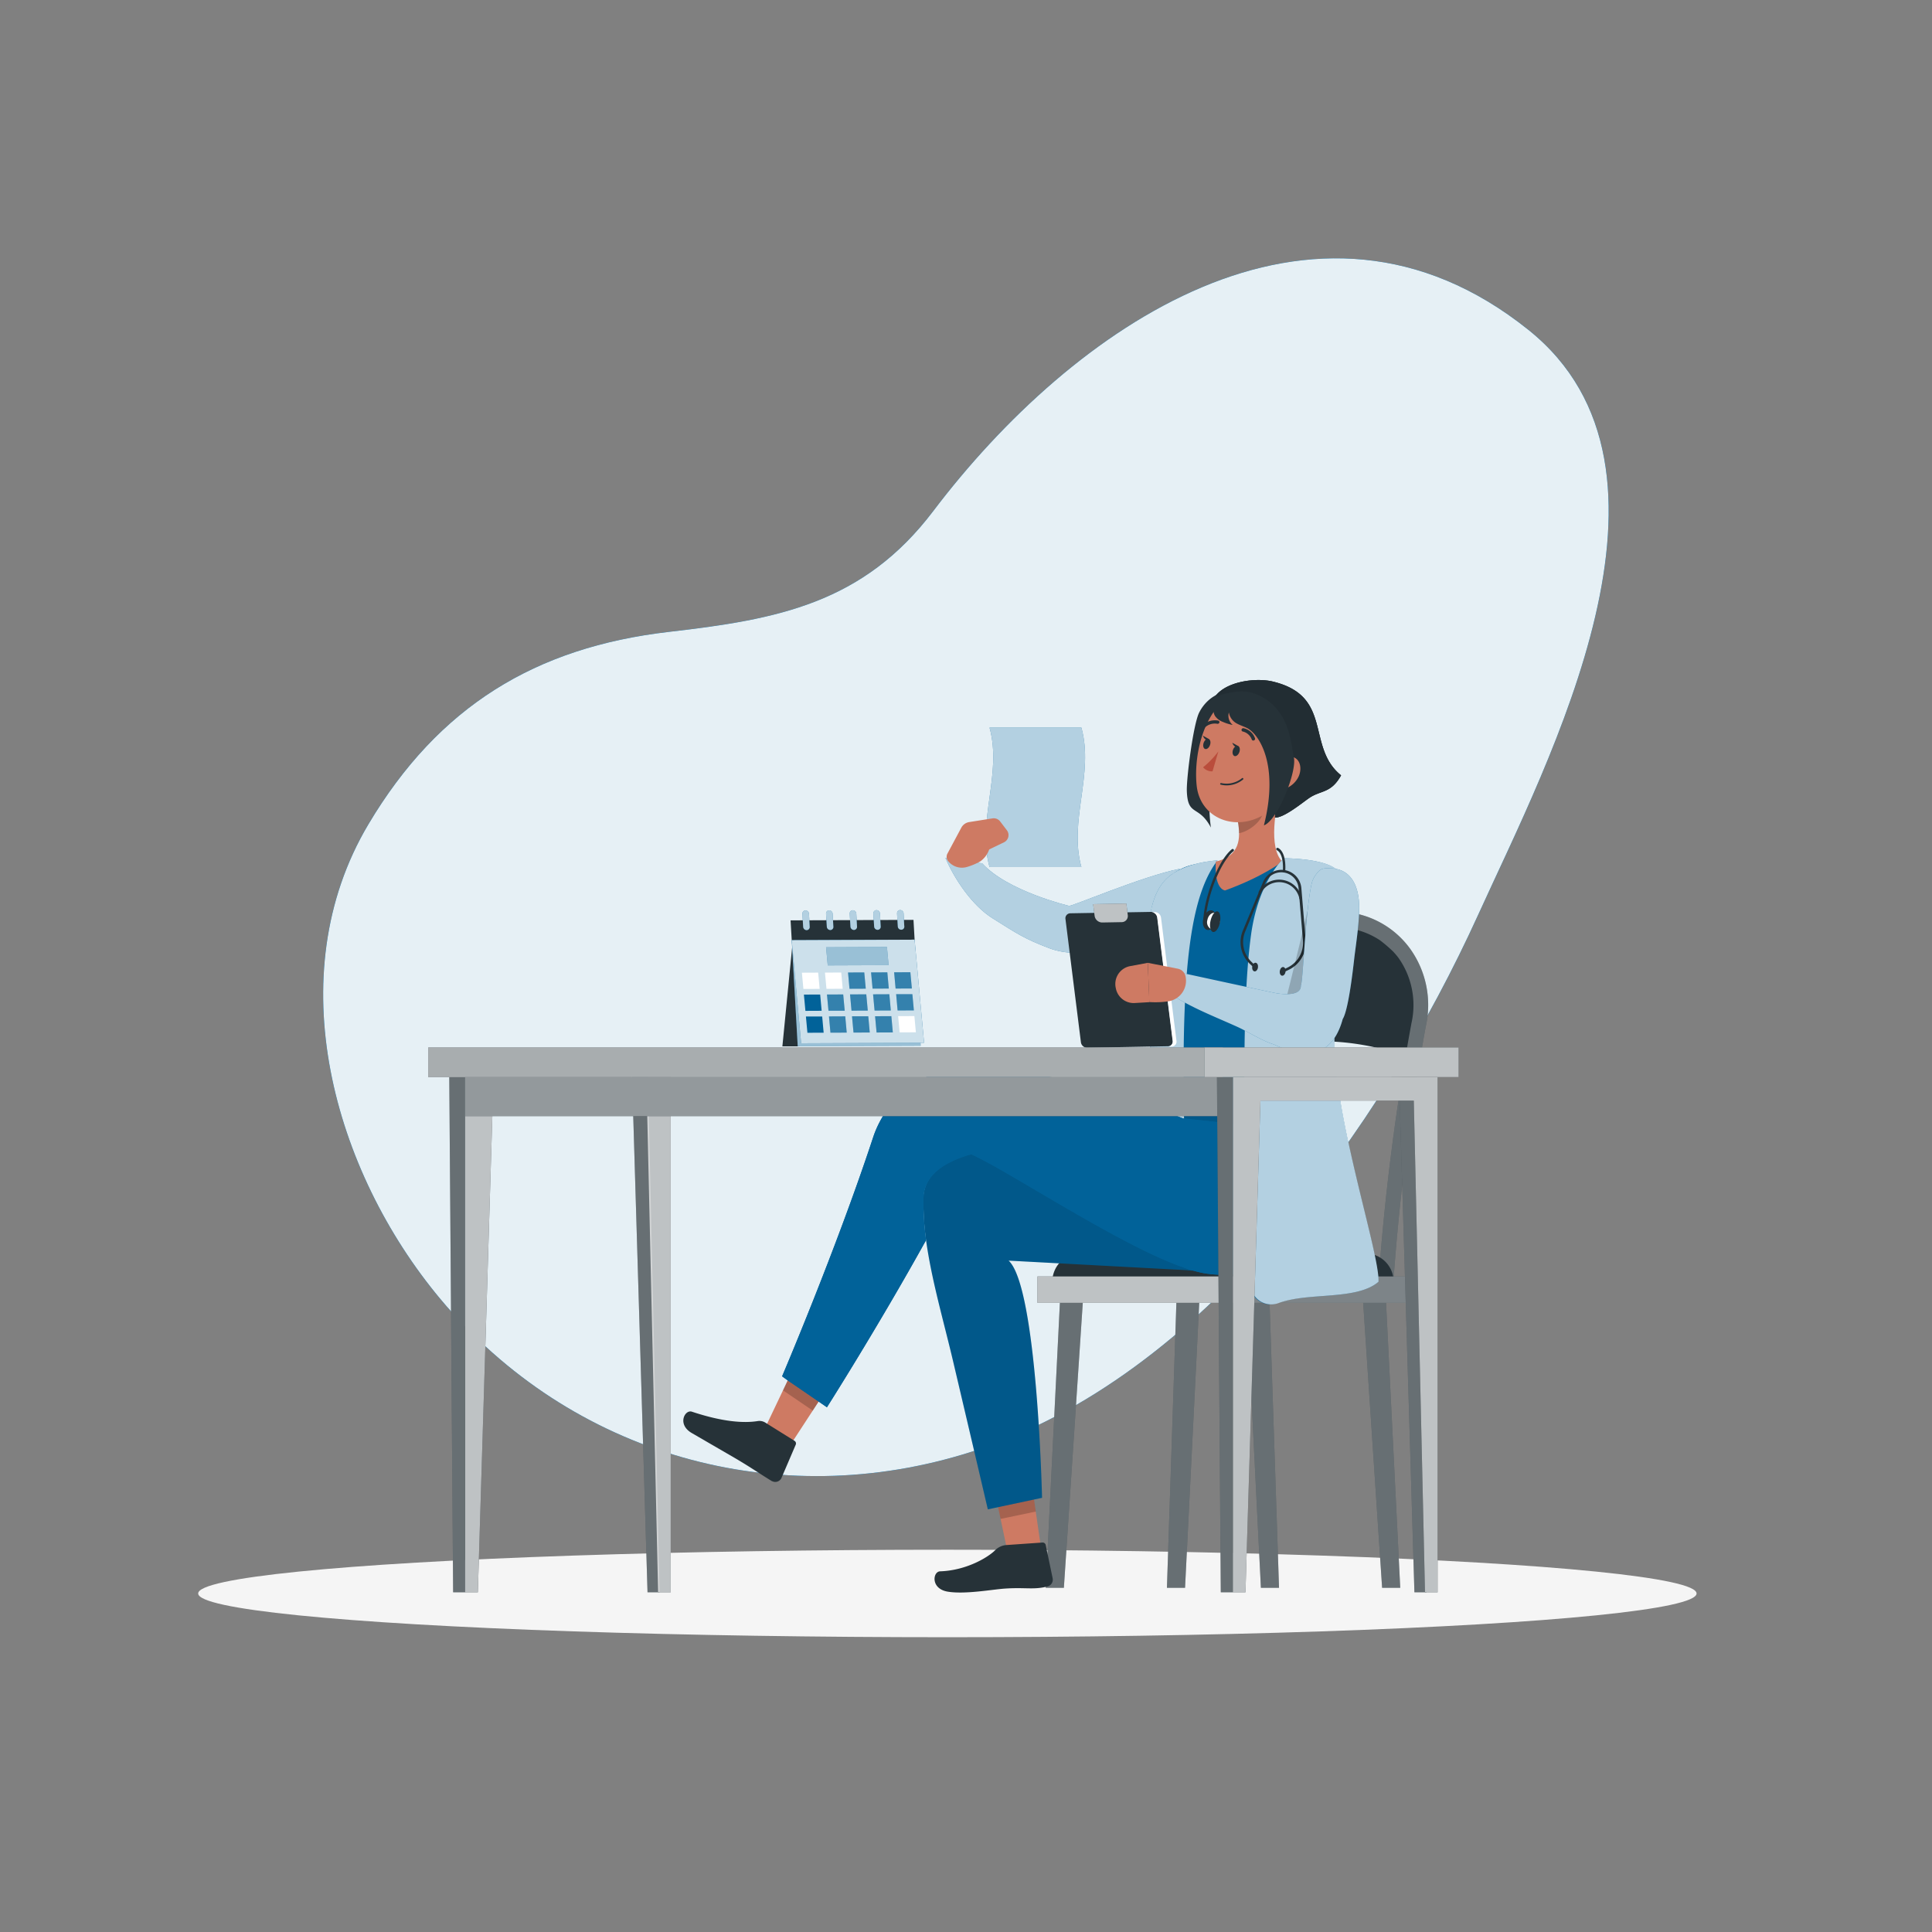 <svg viewBox="0 0 500 500" xmlns="http://www.w3.org/2000/svg"><rect x="0" y="0" width="500" height="500" fill="#808080" stroke="none"/><g id="freepik--background-simple--inject-15"><path style="fill:#016299" d="M382.56,236.72c18.36-40.37,58.11-115.21,13-151.34-55.71-44.65-118.15-.46-154,46.84-18.17,24-40.43,28.09-68.44,31.31-34.52,4-59.62,19.27-77.78,49.81-23.33,39.22-9,89.74,18.59,122.79,33.87,40.52,87.27,55.62,137.47,39.59C311.45,356.57,357.45,291.93,382.56,236.72Z"></path><path style="fill:#016299" d="M382.56,236.72c18.36-40.37,58.11-115.21,13-151.34-55.71-44.65-118.15-.46-154,46.84-18.17,24-40.43,28.09-68.44,31.31-34.52,4-59.62,19.27-77.78,49.81-23.33,39.22-9,89.74,18.59,122.79,33.87,40.52,87.27,55.62,137.47,39.59C311.45,356.57,357.45,291.93,382.56,236.72Z"></path><path style="fill:#fff;opacity:0.9" d="M382.56,236.72c18.36-40.37,58.11-115.21,13-151.34-55.71-44.65-118.15-.46-154,46.84-18.17,24-40.43,28.09-68.44,31.31-34.52,4-59.62,19.27-77.78,49.81-23.33,39.22-9,89.74,18.59,122.79,33.87,40.52,87.27,55.62,137.47,39.59C311.45,356.57,357.45,291.93,382.56,236.72Z"></path></g><g id="freepik--Shadow--inject-15"><ellipse style="fill:#f5f5f5" ry="11.32" rx="193.89" cy="412.39" cx="245.18" id="freepik--path--inject-15"></ellipse></g><g id="freepik--Character--inject-15"><path style="fill:#263238" d="M346.77,237.11c.66-.08,19.78,1.81,21,22.3l-3.27,14.2h0a66.26,66.26,0,0,0-47.79.64l-.23.1,1.33-16.22S322.71,239.93,346.77,237.11Z"></path><path style="fill:#263238" d="M306.62,336.07l3.84.33a660.41,660.41,0,0,1,8.25-72.75,29.92,29.92,0,0,1,12.7-19.26,19.75,19.75,0,0,1,4.5-2.43,24.81,24.81,0,0,1,9.29-2h0s0,0,0,0h0a28.05,28.05,0,0,1,3.88.27,20.1,20.1,0,0,1,8.11,3.15,39.15,39.15,0,0,1,3.28,2.81A17.69,17.69,0,0,1,362,248a21.19,21.19,0,0,1,3.28,16.81,602.77,602.77,0,0,0-8.51,66.56l3.84.26A599,599,0,0,1,369,265.59a25,25,0,0,0-3.93-19.87A23.24,23.24,0,0,0,347.87,236c-15-1-30.61,11.19-32.92,26.83A666.75,666.75,0,0,0,306.62,336.07Z"></path><path style="fill:#fff;opacity:0.3" d="M306.62,336.07l3.84.33a660.41,660.41,0,0,1,8.25-72.75,29.92,29.92,0,0,1,12.7-19.26,19.75,19.75,0,0,1,4.5-2.43,24.81,24.81,0,0,1,9.29-2,0,0,0,0,0,0,0h0a28.05,28.05,0,0,1,3.88.27,20.1,20.1,0,0,1,8.11,3.15,39.15,39.15,0,0,1,3.28,2.81A17.69,17.69,0,0,1,362,248a21.19,21.19,0,0,1,3.28,16.81,602.77,602.77,0,0,0-8.51,66.56l3.84.26A599,599,0,0,1,369,265.59a25,25,0,0,0-3.93-19.87A23.24,23.24,0,0,0,347.87,236c-15-1-30.61,11.19-32.92,26.83A666.75,666.75,0,0,0,306.62,336.07Z"></path><path style="fill:#263238" transform="translate(633.02 658.12) rotate(180)" d="M272.34,324.37h88.34a0,0,0,0,1,0,0v2.05a7.33,7.33,0,0,1-7.33,7.33H279.68a7.33,7.33,0,0,1-7.33-7.33v-2.05A0,0,0,0,1,272.34,324.37Z"></path><polygon style="fill:#263238" points="357.69 410.92 362.38 410.92 358.54 333.76 352.56 333.76 357.69 410.92"></polygon><polygon style="fill:#fff;opacity:0.3" points="357.69 410.92 362.38 410.92 358.54 333.76 352.56 333.76 357.69 410.92"></polygon><polygon style="fill:#263238" points="326.32 410.92 331.01 410.92 328.45 333.76 322.48 333.76 326.32 410.92"></polygon><polygon style="fill:#fff;opacity:0.3" points="326.32 410.92 331.01 410.92 328.45 333.76 322.48 333.76 326.32 410.92"></polygon><polygon style="fill:#263238" points="302 410.92 306.69 410.92 310.53 333.76 304.56 333.76 302 410.92"></polygon><polygon style="fill:#fff;opacity:0.3" points="302 410.92 306.69 410.92 310.53 333.76 304.56 333.76 302 410.92"></polygon><polygon style="fill:#263238" points="270.63 410.92 275.33 410.92 280.45 333.76 274.47 333.76 270.63 410.92"></polygon><polygon style="fill:#fff;opacity:0.3" points="270.63 410.92 275.33 410.92 280.45 333.76 274.47 333.76 270.63 410.92"></polygon><rect style="fill:#263238" transform="translate(589.47 667.51) rotate(180)" height="6.83" width="52.49" y="330.34" x="268.49"></rect><rect style="fill:#fff;opacity:0.7" transform="translate(589.47 667.51) rotate(180)" height="6.83" width="52.49" y="330.34" x="268.49"></rect><rect style="fill:#263238" transform="translate(685.51 667.51) rotate(180)" height="6.83" width="43.55" y="330.34" x="320.98"></rect><rect style="fill:#fff;opacity:0.4" transform="translate(685.51 667.51) rotate(180)" height="6.83" width="43.55" y="330.34" x="320.98"></rect><path style="fill:#016299" d="M305.2,224.87c-9.54,1.88-28.44,10-28.56,9.56,0,0-15.91-3.77-22.45-11,0,0-6.25-.77-9.52-1.42,2.37,5.59,7,12.37,12.14,15.6,6.53,4.1,8.31,5.34,14.77,7.8,8.08,3.08,20.45-.19,28.46-3.47,2.95-1.21,6-2.75,7.71-5.43S307.85,226.66,305.2,224.87Z"></path><path style="fill:#fff;opacity:0.7" d="M305.2,224.87c-9.54,1.88-28.44,10-28.56,9.56,0,0-15.91-3.77-22.45-11,0,0-6.25-.77-9.52-1.42,2.37,5.59,7,12.37,12.14,15.6,6.53,4.1,8.31,5.34,14.77,7.8,8.08,3.08,20.45-.19,28.46-3.47,2.95-1.21,6-2.75,7.71-5.43S307.85,226.66,305.2,224.87Z"></path><path style="fill:#016299" d="M279.86,224.4H256.09c-3.32-12,3.33-24.07,0-36.1h23.77C283.19,200.33,276.53,212.37,279.86,224.4Z"></path><g style="opacity:0.7"><path style="fill:#fff" d="M279.86,224.4H256.09c-3.32-12,3.33-24.07,0-36.1h23.77C283.19,200.33,276.53,212.37,279.86,224.4Z"></path></g><path style="fill:#ce7a63" d="M259.81,218,256,219.83a6.26,6.26,0,0,1-2.3,3.09,16.21,16.21,0,0,1-3.38,1.43,4.58,4.58,0,0,1-4.8-1.33,1.82,1.82,0,0,1-.38-2l3.65-6.82a2.81,2.81,0,0,1,2.05-1.45l6-.95a2.08,2.08,0,0,1,2,.79l1.76,2.31A2.07,2.07,0,0,1,259.81,218Z"></path><polygon style="fill:#016299" points="339.82 281.31 345.45 301.85 314.53 308.48 295.86 298.59 301.08 280.92 339.82 281.31"></polygon><polygon style="opacity:0.1" points="339.82 281.31 345.45 301.85 314.53 308.48 295.86 298.59 301.08 280.92 339.82 281.31"></polygon><g id="freepik--freepik--Character--inject-5--inject-15"><path style="fill:#016299" d="M298.07,236.68a77.77,77.77,0,0,0-.07,15.84c.29,7.08,1.83,14.52,3.76,26,3.87,2.27,23.48,1.33,36-.29-.76-10,.49-21.52,7.29-44.11,1.58-5.24-1.94-10.27-7.56-10.8-1.5-.15-3.1-.27-4.73-.34a129.9,129.9,0,0,0-17.2,0c-1.83.17-3.81.39-5.66.62C303.23,224.45,299.3,229.59,298.07,236.68Z"></path><path style="fill:#016299" d="M301.08,280.92a170.46,170.46,0,0,0,38.05-.08.91.91,0,0,0,.69-1.09l0-.12c-.31-.73-.63-1.46-.92-2.19a.8.8,0,0,0-.82-.5,168.18,168.18,0,0,1-36.58,0,.81.81,0,0,0-.91.7.13.13,0,0,1,0,.06c-.08.76-.15,1.51-.22,2.27a.85.85,0,0,0,.75.95Z"></path><path style="fill:#016299" d="M315.11,222.67c-9.35,12-10,41.66-7.65,99.92.21,5.08-4.66,4.71-9.43,3.73-7.1-1.47-9.92-.94-9.92-.94s11.33-29.75,9.49-56.43-.56-36.11,3.77-41S315.11,222.67,315.11,222.67Z"></path><path style="fill:#fff;opacity:0.7" d="M315.11,222.67c-9.35,12-10,41.66-7.65,99.92.2,5.08-4.42,4.53-9.44,3.73a58.13,58.13,0,0,0-9.91-.94s11.33-29.75,9.49-56.43-.56-36.11,3.77-41S315.11,222.67,315.11,222.67Z"></path><path style="fill:#ce7a63" d="M331.57,203.6c-1.49,5.51-3.33,15.68.27,19.38,0,0-4.75,3.81-14.82,7.48-3-.77-2.37-7.48-2.37-7.48,6.29-1.48,6.47-6,5.71-10.35Z"></path><path style="opacity:0.2" d="M327,207.28l-6.65,5.34a17.32,17.32,0,0,1,.3,3c2.39-.34,5.82-2.92,6.26-5.4A8.58,8.58,0,0,0,327,207.28Z"></path><path style="fill:#263238" d="M321.25,183.35a42.15,42.15,0,0,0-7.87,30.82c-3.16-6-6-2.73-6.23-9.49-.1-3.4,1.67-17.19,3.18-20.24s4.6-5.51,8-5.37a4.78,4.78,0,0,1,3.29,1.34C322.45,181.3,322,182.38,321.25,183.35Z"></path><path style="fill:#ce7a63" d="M336.3,192.49c-1.67,8.94-2.2,12.76-7.33,17-7.68,6.42-18.22,3-19.26-6.07-.91-8.21,2-21.45,11.21-24.4a11.65,11.65,0,0,1,15.38,13.43Z"></path><path style="fill:#263238" d="M320.78,194.54c-.21.73-.78,1.24-1.24,1.14s-.69-.78-.48-1.51.78-1.25,1.25-1.15S321,193.8,320.78,194.54Z"></path><path style="fill:#263238" d="M313.18,192.71c-.21.73-.77,1.24-1.24,1.14s-.69-.79-.47-1.51.77-1.25,1.24-1.14S313.4,192,313.18,192.71Z"></path><path style="fill:#263238" d="M312.91,191.28l-1.6-.89S311.81,192,312.91,191.28Z"></path><path style="fill:#ba4d3c" d="M315.31,194.46a22.61,22.61,0,0,1-3.95,4.11,3,3,0,0,0,2.44,1.06Z"></path><path style="fill:#263238" d="M317.18,203.25a6.51,6.51,0,0,1-1.24-.18.2.2,0,0,1-.16-.25h0a.24.24,0,0,1,.28-.16,6.36,6.36,0,0,0,5.35-1.25.22.22,0,0,1,.31,0h0a.23.23,0,0,1,0,.31h0A6.69,6.69,0,0,1,317.18,203.25Z"></path><path style="fill:#263238" d="M314.5,180.22c2.8-3.85,10.41-4.9,14.87-3.84,15.8,3.77,8.55,16.9,17.7,24.28-2.66,4.77-5.22,3.76-8.32,5.91-1.81,1.26-6.61,5.19-8.78,5,.11-4.47,2.07-9.61,1.16-14a25.32,25.32,0,0,0-5.59-11.84C322.63,182.53,318.7,180,314.5,180.22Z"></path><path style="opacity:0.2" d="M314.5,180.22c2.8-3.85,10.41-4.9,14.87-3.84,15.8,3.77,8.55,16.9,17.7,24.28-2.66,4.77-5.22,3.76-8.32,5.91-1.81,1.26-6.61,5.19-8.78,5,.11-4.47,2.07-9.61,1.16-14a25.32,25.32,0,0,0-5.59-11.84C322.63,182.53,318.7,180,314.5,180.22Z"></path><path style="fill:#263238" d="M314.5,180.22c2.8-3.85,10.41-4.9,14.87-3.84,15.8,3.77,8.55,16.9,17.7,24.28-2.66,4.77-5.22,3.76-8.32,5.91-1.81,1.26-6.61,5.19-8.78,5,.11-4.47,2.07-9.61,1.16-14a25.32,25.32,0,0,0-5.59-11.84C322.63,182.53,318.7,180,314.5,180.22Z"></path><path style="opacity:0.1" d="M314.5,180.22c2.8-3.85,10.41-4.9,14.87-3.84,15.8,3.77,8.55,16.9,17.7,24.28-2.66,4.77-5.22,3.76-8.32,5.91-1.81,1.26-6.61,5.19-8.78,5,.11-4.47,2.07-9.61,1.16-14a25.32,25.32,0,0,0-5.59-11.84C322.63,182.53,318.7,180,314.5,180.22Z"></path><path style="fill:#ce7a63" d="M335.77,201.54a6.21,6.21,0,0,1-4.18,2.84c-2.13.3-2.75-2.18-1.76-4.46.92-2,3.05-4.68,5-3.92S337,199.59,335.77,201.54Z"></path><path style="fill:#263238" d="M324.19,191.62a.35.35,0,0,1-.23-.23,3.28,3.28,0,0,0-2.31-2.07.4.4,0,0,1-.34-.45.09.09,0,0,1,0-.05.47.47,0,0,1,.54-.36,4.05,4.05,0,0,1,2.94,2.59.45.45,0,0,1-.27.57A.45.45,0,0,1,324.19,191.62Z"></path><path style="fill:#263238" d="M311.5,188.38a.41.41,0,0,1-.4-.43.41.41,0,0,1,.18-.32,4.68,4.68,0,0,1,4-1.14.43.43,0,0,1,.3.51v0a.49.49,0,0,1-.57.31,3.73,3.73,0,0,0-3.14.93A.48.48,0,0,1,311.5,188.38Z"></path><path style="fill:#263238" d="M320.51,193.11l-1.6-.89S319.41,193.79,320.51,193.11Z"></path></g><path style="fill:#263238" d="M315.86,179.84a8.43,8.43,0,0,0-1.6,2.52,3.39,3.39,0,0,0,.16,2.89,4.23,4.23,0,0,0,2.06,1.58,12,12,0,0,0,2.55.79,3.1,3.1,0,0,1-1-3.23,4,4,0,0,0,1.88,2.75c.9.53,1.91.82,2.84,1.29,2.93,1.47,8.39,9.17,4.35,25.18,3.57-1.32,8.58-13.89,7.75-17.61s-1-13.28-10.51-16.62C321.77,178.49,318.47,179.1,315.86,179.84Z"></path><polygon style="fill:#ce7a63" points="269.67 402.38 261.08 403.21 255.99 379.01 266.12 377.84 269.67 402.38"></polygon><path style="fill:#263238" d="M257.53,401.21a4.57,4.57,0,0,1,3-1.36l9.21-.64a.81.81,0,0,1,.9.67l1.78,8.55a1.82,1.82,0,0,1-1.38,2.16H271c-3.48.9-5.67.17-11,.54-3.28.23-10.25,1.53-14.72.79s-3.9-5.17-2-5.26C250.14,406.44,255.76,403,257.53,401.21Z"></path><g style="opacity:0.2"><polygon points="255.99 379.02 258.95 393.09 268.06 391.19 266.13 377.85 255.99 379.02"></polygon></g><path style="fill:#016299" d="M309.83,328.84c-.34,0-.69,0-1.05,0a14.72,14.72,0,0,1-1.75-.13l-46-2.46c7.43,6.81,8.65,61.38,8.65,61.38l-2.2.47-10,2.13h0l-1.83.39s-4.17-17.87-9-38.37c-2.44-10.38-5.6-21.11-7-31.41a71,71,0,0,1-.66-8.26c0-.85,0-1.69,0-2.53a2.26,2.26,0,0,1,0-.26c0-.36,0-.7.08-1a9,9,0,0,1,2-4.52l.34-.39a4.17,4.17,0,0,1,.36-.37,10.28,10.28,0,0,1,.76-.71c.28-.23.56-.46.86-.68l.77-.53c.32-.2.64-.39,1-.58a5.12,5.12,0,0,1,.52-.27c.52-.28,1.06-.54,1.63-.78l.49-.21.67-.25c.2-.09.4-.16.6-.23.61-.22,1.24-.43,1.89-.6l.33-.1.09,0c17.45-4.94,47.13-1.13,47.13-1.13s7.84-5.8,16.17-6.9l1.18.13,3.71.41a.9.9,0,0,1,.16,0C332,312.45,324.39,328.68,309.83,328.84Z"></path><g style="opacity:0.1"><path d="M309.83,328.84c-.34,0-.69,0-1.05,0a14.72,14.72,0,0,1-1.75-.13l-46-2.46c7.43,6.81,8.65,61.38,8.65,61.38l-2.2.47-10,2.13h0l-1.83.39s-4.17-17.87-9-38.37c-2.44-10.38-5.6-21.11-7-31.41a71,71,0,0,1-.66-8.26c0-.85,0-1.69,0-2.53a2.26,2.26,0,0,1,0-.26c0-.36,0-.7.08-1a9,9,0,0,1,2-4.52l.34-.39a4.17,4.17,0,0,1,.36-.37,10.28,10.28,0,0,1,.76-.71c.28-.23.56-.46.86-.68l.77-.53c.32-.2.64-.39,1-.58a5.12,5.12,0,0,1,.52-.27c.52-.28,1.06-.54,1.63-.78l.49-.21.67-.25c.2-.09.4-.16.6-.23.61-.22,1.24-.43,1.89-.6l.33-.1.09,0c17.45-4.94,47.13-1.13,47.13-1.13s7.84-5.8,16.17-6.9l1.18.13,3.71.41a.9.9,0,0,1,.16,0C332,312.45,324.39,328.68,309.83,328.84Z"></path></g><polygon style="fill:#ce7a63" points="212.8 361.29 210.34 365.06 204.86 373.46 195.69 374.42 202.64 359.82 207.36 349.88 212.8 361.29"></polygon><path style="fill:#263238" d="M198,368.13l7.59,4.74a.8.8,0,0,1,.35,1l-3.72,8.68a1.77,1.77,0,0,1-2.38.78l-.05,0c-3.54-2.15-5.13-3.36-9.62-6L179,370.85c-3.82-2.24-1.76-6.1.05-5.51,8,2.66,13.43,3,17,2.44A2.87,2.87,0,0,1,198,368.13Z"></path><g style="opacity:0.2"><polygon points="212.8 361.29 210.35 365.06 210.34 365.06 202.64 359.82 207.36 349.88 212.8 361.29"></polygon></g><path style="fill:#016299" d="M312.79,329.68a21.38,21.38,0,0,1-3-.58c-.34-.08-.69-.18-1.05-.29-8.44-2.43-20.59-9.08-31.9-15.63-10.42-6-20.09-12-25.45-14.44l-.09,0-.33.1c-.65.18-1.28.39-1.89.61a4.84,4.84,0,0,0-.6.22l-.67.25-.49.21c-.57.24-1.11.51-1.63.78-.18.08-.35.18-.52.27-.34.19-.66.38-1,.58l-.77.54c-.3.22-.58.44-.86.67a10.28,10.28,0,0,0-.76.71c-.13.12-.25.25-.36.37l-.34.39a9,9,0,0,0-2,4.52c0,.34-.07.69-.08,1,0,.84,0,1.68,0,2.53a71.89,71.89,0,0,0,.63,8.31l0,.21c-12.56,22.65-25.62,43.19-25.62,43.19l-2.22-1.53-8-5.48-1.38-1s13.94-32.66,23.53-61.76a26.55,26.55,0,0,1,25.44-18.28c23.67.21,54.75,13.29,54.75,13.29l8.53.91,1.18.13,3.71.41a.9.9,0,0,1,.16,0c2,.22,4.24.38,6.41.54a11.6,11.6,0,0,1,10.36,8.53C342.84,323.14,327.71,331.51,312.79,329.68Z"></path><path style="fill:#016299" d="M312.79,329.68a21.38,21.38,0,0,1-3-.58c-.34-.08-.69-.18-1.05-.29-8.44-2.43-20.59-9.08-31.9-15.63-10.42-6-20.09-12-25.45-14.44l-.09,0-.33.1c-.65.18-1.28.39-1.89.61a4.84,4.84,0,0,0-.6.22l-.67.25-.49.21c-.57.24-1.11.51-1.63.78-.18.08-.35.18-.52.27-.34.19-.66.38-1,.58l-.77.54c-.3.22-.58.44-.86.67a10.28,10.28,0,0,0-.76.71c-.13.12-.25.25-.36.37l-.34.39a9,9,0,0,0-2,4.52c0,.34-.07.69-.08,1,0,.84,0,1.68,0,2.53a71.89,71.89,0,0,0,.63,8.31l0,.21c-12.56,22.65-25.62,43.19-25.62,43.19l-2.22-1.53-8-5.48-1.38-1s13.94-32.66,23.53-61.76a26.55,26.55,0,0,1,25.44-18.28c23.67.21,54.75,13.29,54.75,13.29l8.53.91,1.18.13,3.71.41a.9.9,0,0,1,.16,0c2,.22,4.24.38,6.41.54a11.6,11.6,0,0,1,10.36,8.53C342.84,323.14,327.71,331.51,312.79,329.68Z"></path><path style="fill:#016299" d="M251.34,298.49h0l-.33.09Z"></path><path style="fill:#016299" d="M332.23,222.12s-6.51,5.78-8.45,19.73c-3.1,22.49-1.48,65.85-.32,90.62a5.37,5.37,0,0,0,7.26,4.76c7.73-2.88,20.36-.62,26-5.51.41-7.46-12.57-45.58-11.31-65.31s3.72-36.92,1.17-40.64S332.23,222.12,332.23,222.12Z"></path><path style="fill:#fff;opacity:0.7" d="M332.23,222.12s-6.51,5.78-8.45,19.73c-3.1,22.49-1.31,65.85-.14,90.62a5.36,5.36,0,0,0,7.25,4.76c7.73-2.88,20.19-.62,25.86-5.51.41-7.46-12.57-45.58-11.31-65.31s3.72-36.92,1.17-40.64S332.23,222.12,332.23,222.12Z"></path><path style="fill:#263238" d="M331.94,251.72a.33.33,0,0,1-.31-.35.33.33,0,0,1,.18-.28l1.39-.68a7.09,7.09,0,0,0,4-7l-1.13-13.53a4.5,4.5,0,0,0-8.65-1.33l-5.16,12.54a7.11,7.11,0,0,0,1.67,7.89l1.13,1.07a.34.34,0,0,1,0,.47.33.33,0,0,1-.47,0l-1.13-1.07a7.76,7.76,0,0,1-1.8-8.63l5.2-12.51a5.17,5.17,0,0,1,9.93,1.54l1.12,13.51A7.75,7.75,0,0,1,333.5,251l-1.39.67A.25.25,0,0,1,331.94,251.72Z"></path><path style="fill:#263238" d="M336.6,232.84a.34.34,0,0,1-.32-.3A5.35,5.35,0,0,0,326.4,231a.34.34,0,1,1-.63-.23s0,0,0,0a6,6,0,0,1,11.15,1.73.33.33,0,0,1-.29.36Z"></path><path style="fill:#263238" d="M332.29,225.8h0a.32.32,0,0,1-.3-.35h0c.14-1.63,0-4.61-1.53-5.42a.33.33,0,1,1,.32-.58h0c2.2,1.2,1.88,5.56,1.83,6.06A.32.32,0,0,1,332.29,225.8Z"></path><path style="fill:#263238" d="M325.56,250.39c-.1.63-.51,1.08-.92,1s-.66-.61-.56-1.23.5-1.08.91-1S325.65,249.78,325.56,250.39Z"></path><path style="fill:#263238" d="M332.69,251.51c-.09.61-.5,1.06-.91,1s-.66-.62-.56-1.24.5-1.06.91-1S332.79,250.88,332.69,251.51Z"></path><path style="fill:#263238" d="M314.66,238.54c-.34,1.39-1.36,2.34-2.24,2.12s-1.38-1.5-1-2.93,1.36-2.34,2.24-2.11S315,237.15,314.66,238.54Z"></path><path style="fill:#263238" d="M311.82,238.06h-.07a.33.33,0,0,1-.31-.35c.35-5.6,3.68-14.87,7.33-17.9a.32.32,0,0,1,.47,0,.33.33,0,0,1,0,.47.24.24,0,0,1-.08.06c-3.52,3-6.76,11.91-7.09,17.42A.32.32,0,0,1,311.82,238.06Z"></path><path style="fill:#fff" d="M315.65,238.68c-.23,1.19-1.11,2-2,1.87a2,2,0,0,1-1.18-2.45c.22-1.2,1.11-2,2-1.87A2,2,0,0,1,315.65,238.68Z"></path><path style="fill:#263238" d="M315.72,238.79c-.31,1.47-1.12,2.55-1.79,2.41s-1-1.46-.64-2.94,1.12-2.55,1.79-2.4S316,237.31,315.72,238.79Z"></path><path style="fill:#263238" d="M302.22,270.77l-20.86.38a1.63,1.63,0,0,1-1.62-1.41l-4-31.92a1.28,1.28,0,0,1,1.27-1.46L297.9,236a1.63,1.63,0,0,1,1.62,1.41l4,31.92A1.28,1.28,0,0,1,302.22,270.77Z"></path><path style="fill:#263238" d="M290.28,238.65l-5,.09a2,2,0,0,1-2-1.76L282.9,234l8.6-.16.36,2.94A1.59,1.59,0,0,1,290.28,238.65Z"></path><path style="fill:#fff;opacity:0.7" d="M290.28,238.65l-5,.09a2,2,0,0,1-2-1.76L282.9,234l8.6-.16.36,2.94A1.59,1.59,0,0,1,290.28,238.65Z"></path><path style="fill:#fff" d="M298.86,236.05l-1,0a1.65,1.65,0,0,1,1.62,1.41l4,31.93a1.28,1.28,0,0,1-1.27,1.46l1,0a1.27,1.27,0,0,0,1.26-1.46l-4-31.93A1.65,1.65,0,0,0,298.86,236.05Z"></path><path style="opacity:0.2" d="M339.41,230.46c.31.68-6.45,27.62-6.45,27.62l5.15,2.27Z"></path><path style="fill:#016299" d="M350.5,247.86c-1.17,10.57-2.25,14.7-3,15.85-3.88,14.33-16.22,7.12-18,6.53-3.08-1-6.26-3.1-9.2-4.46-5.72-2.59-11.12-4.64-16.47-7.93l2.74-5.91s20.53,4.46,23.22,5c1.17.26,7,1.22,6.87-1.91.6-1.06,1.13-19.17,2.81-26.4a6.14,6.14,0,0,1,1.05-2.24l.17-.22c1.12-1.52,1.86-1.51,3.91-1.43,4.47.18,6.58,3.63,7.05,8.08h0C352.09,237,351,243.74,350.5,247.86Z"></path><g style="opacity:0.7"><path style="fill:#fff" d="M350.5,247.86c-1.17,10.57-2.25,14.7-3,15.85-3.88,14.33-16.22,7.12-18,6.53-3.08-1-6.26-3.1-9.2-4.46-5.72-2.59-11.12-4.64-16.47-7.93l2.74-5.91s20.53,4.46,23.22,5c1.17.26,7,1.22,6.87-1.91.6-1.06,1.13-19.17,2.81-26.4a6.14,6.14,0,0,1,1.05-2.24l.17-.22c1.12-1.52,1.86-1.51,3.91-1.43,4.47.18,6.58,3.63,7.05,8.08h0C352.09,237,351,243.74,350.5,247.86Z"></path></g><path style="fill:#ce7a63" d="M306.81,252.64h0a5.39,5.39,0,0,1-4.44,6.5,23,23,0,0,1-4.94.19l-.38-10.15,7.77,1.52A2.53,2.53,0,0,1,306.81,252.64Z"></path><path style="fill:#ce7a63" d="M297.05,249.18l.41,10.18-3.77.22a4.7,4.7,0,0,1-4.87-3.61l-.05-.24a4.7,4.7,0,0,1,3.72-5.7Z"></path></g><g id="freepik--Desk--inject-15"><polygon style="fill:#263238" points="205.19 243.32 202.48 270.8 206.91 270.8 205.19 243.32"></polygon><polygon style="fill:#016299" points="238.26 270.64 206.45 270.77 204.9 243.33 236.7 243.19 238.26 270.64"></polygon><polygon style="fill:#fff;opacity:0.6" points="238.26 270.64 206.45 270.77 204.9 243.33 236.7 243.19 238.26 270.64"></polygon><polygon style="fill:#263238" points="236.7 243.19 204.9 243.33 204.6 238.19 236.41 238.06 236.7 243.19"></polygon><path style="fill:#016299" d="M209.36,236.47a.9.9,0,0,0-.89-.84.79.79,0,0,0-.8.85c0,.3.17,3.09.19,3.39a.91.91,0,0,0,.89.85.8.8,0,0,0,.8-.85C209.54,239.63,209.38,236.71,209.36,236.47Z"></path><path style="fill:#016299" d="M215.48,236.45a.9.9,0,0,0-.89-.85.8.8,0,0,0-.8.86c0,.3.17,3.09.19,3.39a.91.91,0,0,0,.9.84.8.8,0,0,0,.8-.85C215.66,239.6,215.5,236.69,215.48,236.45Z"></path><path style="fill:#016299" d="M221.61,236.42a.91.91,0,0,0-.9-.84.79.79,0,0,0-.8.85c0,.3.18,3.09.19,3.39a.91.91,0,0,0,.9.85.81.81,0,0,0,.8-.86C221.78,239.57,221.62,236.66,221.61,236.42Z"></path><path style="fill:#016299" d="M227.73,236.4a.91.91,0,0,0-.9-.85.81.81,0,0,0-.8.85c0,.3.18,3.1.2,3.4a.9.9,0,0,0,.89.84.79.79,0,0,0,.8-.85C227.91,239.55,227.74,236.64,227.73,236.4Z"></path><path style="fill:#016299" d="M233.85,236.37a.9.9,0,0,0-.89-.84.79.79,0,0,0-.8.85c0,.3.17,3.09.19,3.39a.88.88,0,0,0,.89.84.79.79,0,0,0,.8-.85C234,239.52,233.86,236.61,233.85,236.37Z"></path><g style="opacity:0.7"><path style="fill:#fff" d="M209.36,236.47a.9.9,0,0,0-.89-.84.79.79,0,0,0-.8.85c0,.3.17,3.09.19,3.39a.91.91,0,0,0,.89.85.8.8,0,0,0,.8-.85C209.54,239.63,209.38,236.71,209.36,236.47Z"></path><path style="fill:#fff" d="M215.48,236.45a.9.9,0,0,0-.89-.85.8.8,0,0,0-.8.86c0,.3.17,3.09.19,3.39a.91.91,0,0,0,.9.84.8.8,0,0,0,.8-.85C215.66,239.6,215.5,236.69,215.48,236.45Z"></path><path style="fill:#fff" d="M221.61,236.42a.91.91,0,0,0-.9-.84.79.79,0,0,0-.8.85c0,.3.18,3.09.19,3.39a.91.91,0,0,0,.9.85.81.81,0,0,0,.8-.86C221.78,239.57,221.62,236.66,221.61,236.42Z"></path><path style="fill:#fff" d="M227.73,236.4a.91.91,0,0,0-.9-.85.81.81,0,0,0-.8.85c0,.3.18,3.1.2,3.4a.9.9,0,0,0,.89.84.79.79,0,0,0,.8-.85C227.91,239.55,227.74,236.64,227.73,236.4Z"></path><path style="fill:#fff" d="M233.85,236.37a.9.9,0,0,0-.89-.84.79.79,0,0,0-.8.85c0,.3.17,3.09.19,3.39a.88.88,0,0,0,.89.84.79.79,0,0,0,.8-.85C234,239.52,233.86,236.61,233.85,236.37Z"></path></g><polygon style="fill:#016299" points="239.15 269.87 207.34 270 204.9 243.33 236.7 243.19 239.15 269.87"></polygon><polygon style="fill:#fff;opacity:0.8" points="239.15 269.87 207.34 270 204.9 243.33 236.7 243.19 239.15 269.87"></polygon><polygon style="fill:#016299" points="229.97 249.78 214.22 249.84 213.79 245.15 229.54 245.08 229.97 249.78"></polygon><polygon style="fill:#fff;opacity:0.6" points="229.97 249.78 214.22 249.84 213.79 245.15 229.54 245.08 229.97 249.78"></polygon><polygon style="fill:#fff" points="212.13 255.92 207.92 255.94 207.53 251.73 211.74 251.71 212.13 255.92"></polygon><polygon style="fill:#fff" points="218.09 255.89 213.89 255.91 213.5 251.71 217.71 251.69 218.09 255.89"></polygon><polygon style="fill:#016299" points="212.64 261.59 208.44 261.61 208.05 257.4 212.26 257.38 212.64 261.59"></polygon><polygon style="fill:#016299" points="213.16 267.26 208.96 267.28 208.57 263.07 212.78 263.06 213.16 267.26"></polygon><polygon style="fill:#016299" points="218.61 261.57 214.41 261.58 214.02 257.38 218.22 257.36 218.61 261.57"></polygon><polygon style="fill:#fff;opacity:0.2" points="218.61 261.57 214.41 261.58 214.02 257.38 218.22 257.36 218.61 261.57"></polygon><polygon style="fill:#016299" points="224.58 261.54 220.37 261.56 219.99 257.35 224.19 257.33 224.58 261.54"></polygon><polygon style="fill:#fff;opacity:0.2" points="224.58 261.54 220.37 261.56 219.99 257.35 224.19 257.33 224.58 261.54"></polygon><polygon style="fill:#016299" points="230.54 261.52 226.34 261.53 225.95 257.33 230.16 257.31 230.54 261.52"></polygon><polygon style="fill:#fff;opacity:0.2" points="230.54 261.52 226.34 261.53 225.95 257.33 230.16 257.31 230.54 261.52"></polygon><polygon style="fill:#016299" points="236.51 261.49 232.3 261.51 231.92 257.3 236.12 257.29 236.51 261.49"></polygon><polygon style="fill:#fff;opacity:0.2" points="236.51 261.49 232.3 261.51 231.92 257.3 236.12 257.29 236.51 261.49"></polygon><polygon style="fill:#016299" points="219.13 267.24 214.92 267.26 214.54 263.05 218.75 263.03 219.13 267.24"></polygon><polygon style="fill:#fff;opacity:0.2" points="219.13 267.24 214.92 267.26 214.54 263.05 218.75 263.03 219.13 267.24"></polygon><polygon style="fill:#016299" points="225.09 267.21 220.89 267.23 220.5 263.02 224.71 263.01 225.09 267.21"></polygon><polygon style="fill:#fff;opacity:0.2" points="225.09 267.21 220.89 267.23 220.5 263.02 224.71 263.01 225.09 267.21"></polygon><polygon style="fill:#016299" points="231.06 267.19 226.86 267.21 226.47 263 230.68 262.98 231.06 267.19"></polygon><polygon style="fill:#fff;opacity:0.2" points="231.06 267.19 226.86 267.21 226.47 263 230.68 262.98 231.06 267.19"></polygon><polygon style="fill:none" points="224.06 255.87 219.85 255.89 219.47 251.68 223.67 251.66 224.06 255.87"></polygon><polygon style="fill:#016299" points="224.06 255.87 219.85 255.89 219.47 251.68 223.67 251.66 224.06 255.87"></polygon><polygon style="fill:#fff;opacity:0.2" points="224.06 255.87 219.85 255.89 219.47 251.68 223.67 251.66 224.06 255.87"></polygon><polygon style="fill:none" points="230.02 255.84 225.82 255.86 225.43 251.66 229.64 251.64 230.02 255.84"></polygon><polygon style="fill:#016299" points="230.02 255.84 225.82 255.86 225.43 251.66 229.64 251.64 230.02 255.84"></polygon><polygon style="fill:#fff;opacity:0.2" points="230.02 255.84 225.82 255.86 225.43 251.66 229.64 251.64 230.02 255.84"></polygon><polygon style="fill:none" points="235.99 255.82 231.78 255.84 231.4 251.63 235.6 251.61 235.99 255.82"></polygon><polygon style="fill:#016299" points="235.99 255.82 231.78 255.84 231.4 251.63 235.6 251.61 235.99 255.82"></polygon><polygon style="fill:#fff;opacity:0.2" points="235.99 255.82 231.78 255.84 231.4 251.63 235.6 251.61 235.99 255.82"></polygon><polygon style="fill:#fff" points="237.03 267.16 232.82 267.18 232.44 262.98 236.64 262.96 237.03 267.16"></polygon><polygon style="fill:#263238" points="163.38 278.75 163.38 284.85 127.54 284.85 123.67 412.08 120.38 412.08 120.38 278.75 163.38 278.75"></polygon><polygon style="fill:#fff;opacity:0.7" points="163.38 278.75 163.38 284.85 127.54 284.85 123.67 412.08 120.38 412.08 120.38 278.75 163.38 278.75"></polygon><polygon style="fill:none;opacity:0.3" points="163.38 278.75 163.38 284.85 127.54 284.85 123.67 412.08 120.38 412.08 120.38 278.75 163.38 278.75"></polygon><polygon style="fill:#263238" points="120.38 412.08 117.27 412.08 116.27 278.75 120.38 278.75 120.38 412.08"></polygon><g style="opacity:0.3"><polygon style="fill:#fff" points="120.38 412.08 117.27 412.08 116.27 278.75 120.38 278.75 120.38 412.08"></polygon></g><polygon style="fill:#263238" points="173.58 278.75 173.58 412.08 170.32 412.08 167.42 284.85 163.58 284.85 163.58 278.75 173.58 278.75"></polygon><polygon style="fill:#263238" points="170.69 412.08 167.58 412.08 163.58 278.75 167.69 278.75 170.69 412.08"></polygon><g style="opacity:0.3"><polygon style="fill:#fff" points="170.69 412.08 167.58 412.08 163.58 278.75 167.69 278.75 170.69 412.08"></polygon></g><polygon style="fill:#fff;opacity:0.7" points="173.58 278.75 173.58 412.08 170.32 412.08 167.42 284.85 163.58 284.85 163.58 278.75 173.58 278.75"></polygon><polygon style="fill:#263238" points="369.15 412.08 366.05 412.08 362.05 278.75 366.15 278.75 369.15 412.08"></polygon><polyline style="fill:#fff;opacity:0.3" points="362.05 278.75 366.15 278.75 369.15 412.08 366.05 412.08"></polyline><rect style="fill:#263238" height="10.11" width="195.47" y="278.75" x="120.4"></rect><rect style="fill:#fff;opacity:0.5" height="10.11" width="195.47" y="278.75" x="120.4"></rect><polygon style="fill:#263238" points="319.05 278.75 319.05 412.08 322.33 412.08 326.2 284.84 365.89 284.84 368.79 412.08 372.05 412.08 372.05 278.75 319.05 278.75"></polygon><polygon style="fill:#fff;opacity:0.7" points="319.05 278.75 319.05 412.08 322.33 412.08 326.2 284.84 365.89 284.84 368.79 412.08 372.05 412.08 372.05 278.75 319.05 278.75"></polygon><polygon style="fill:#263238" points="319.05 412.08 315.94 412.08 314.94 278.75 319.05 278.75 319.05 412.08"></polygon><polygon style="fill:#fff;opacity:0.3" points="319.05 412.08 315.94 412.08 314.94 278.75 319.05 278.75 319.05 412.08"></polygon><rect style="fill:#263238" height="7.67" width="205.65" y="271.08" x="110.83"></rect><rect style="fill:#fff;opacity:0.6" height="7.67" width="205.65" y="271.08" x="110.83"></rect><rect style="fill:#263238" height="7.67" width="65.78" y="271.08" x="311.71"></rect><rect style="fill:#fff;opacity:0.7" height="7.67" width="65.78" y="271.08" x="311.71"></rect></g></svg>
